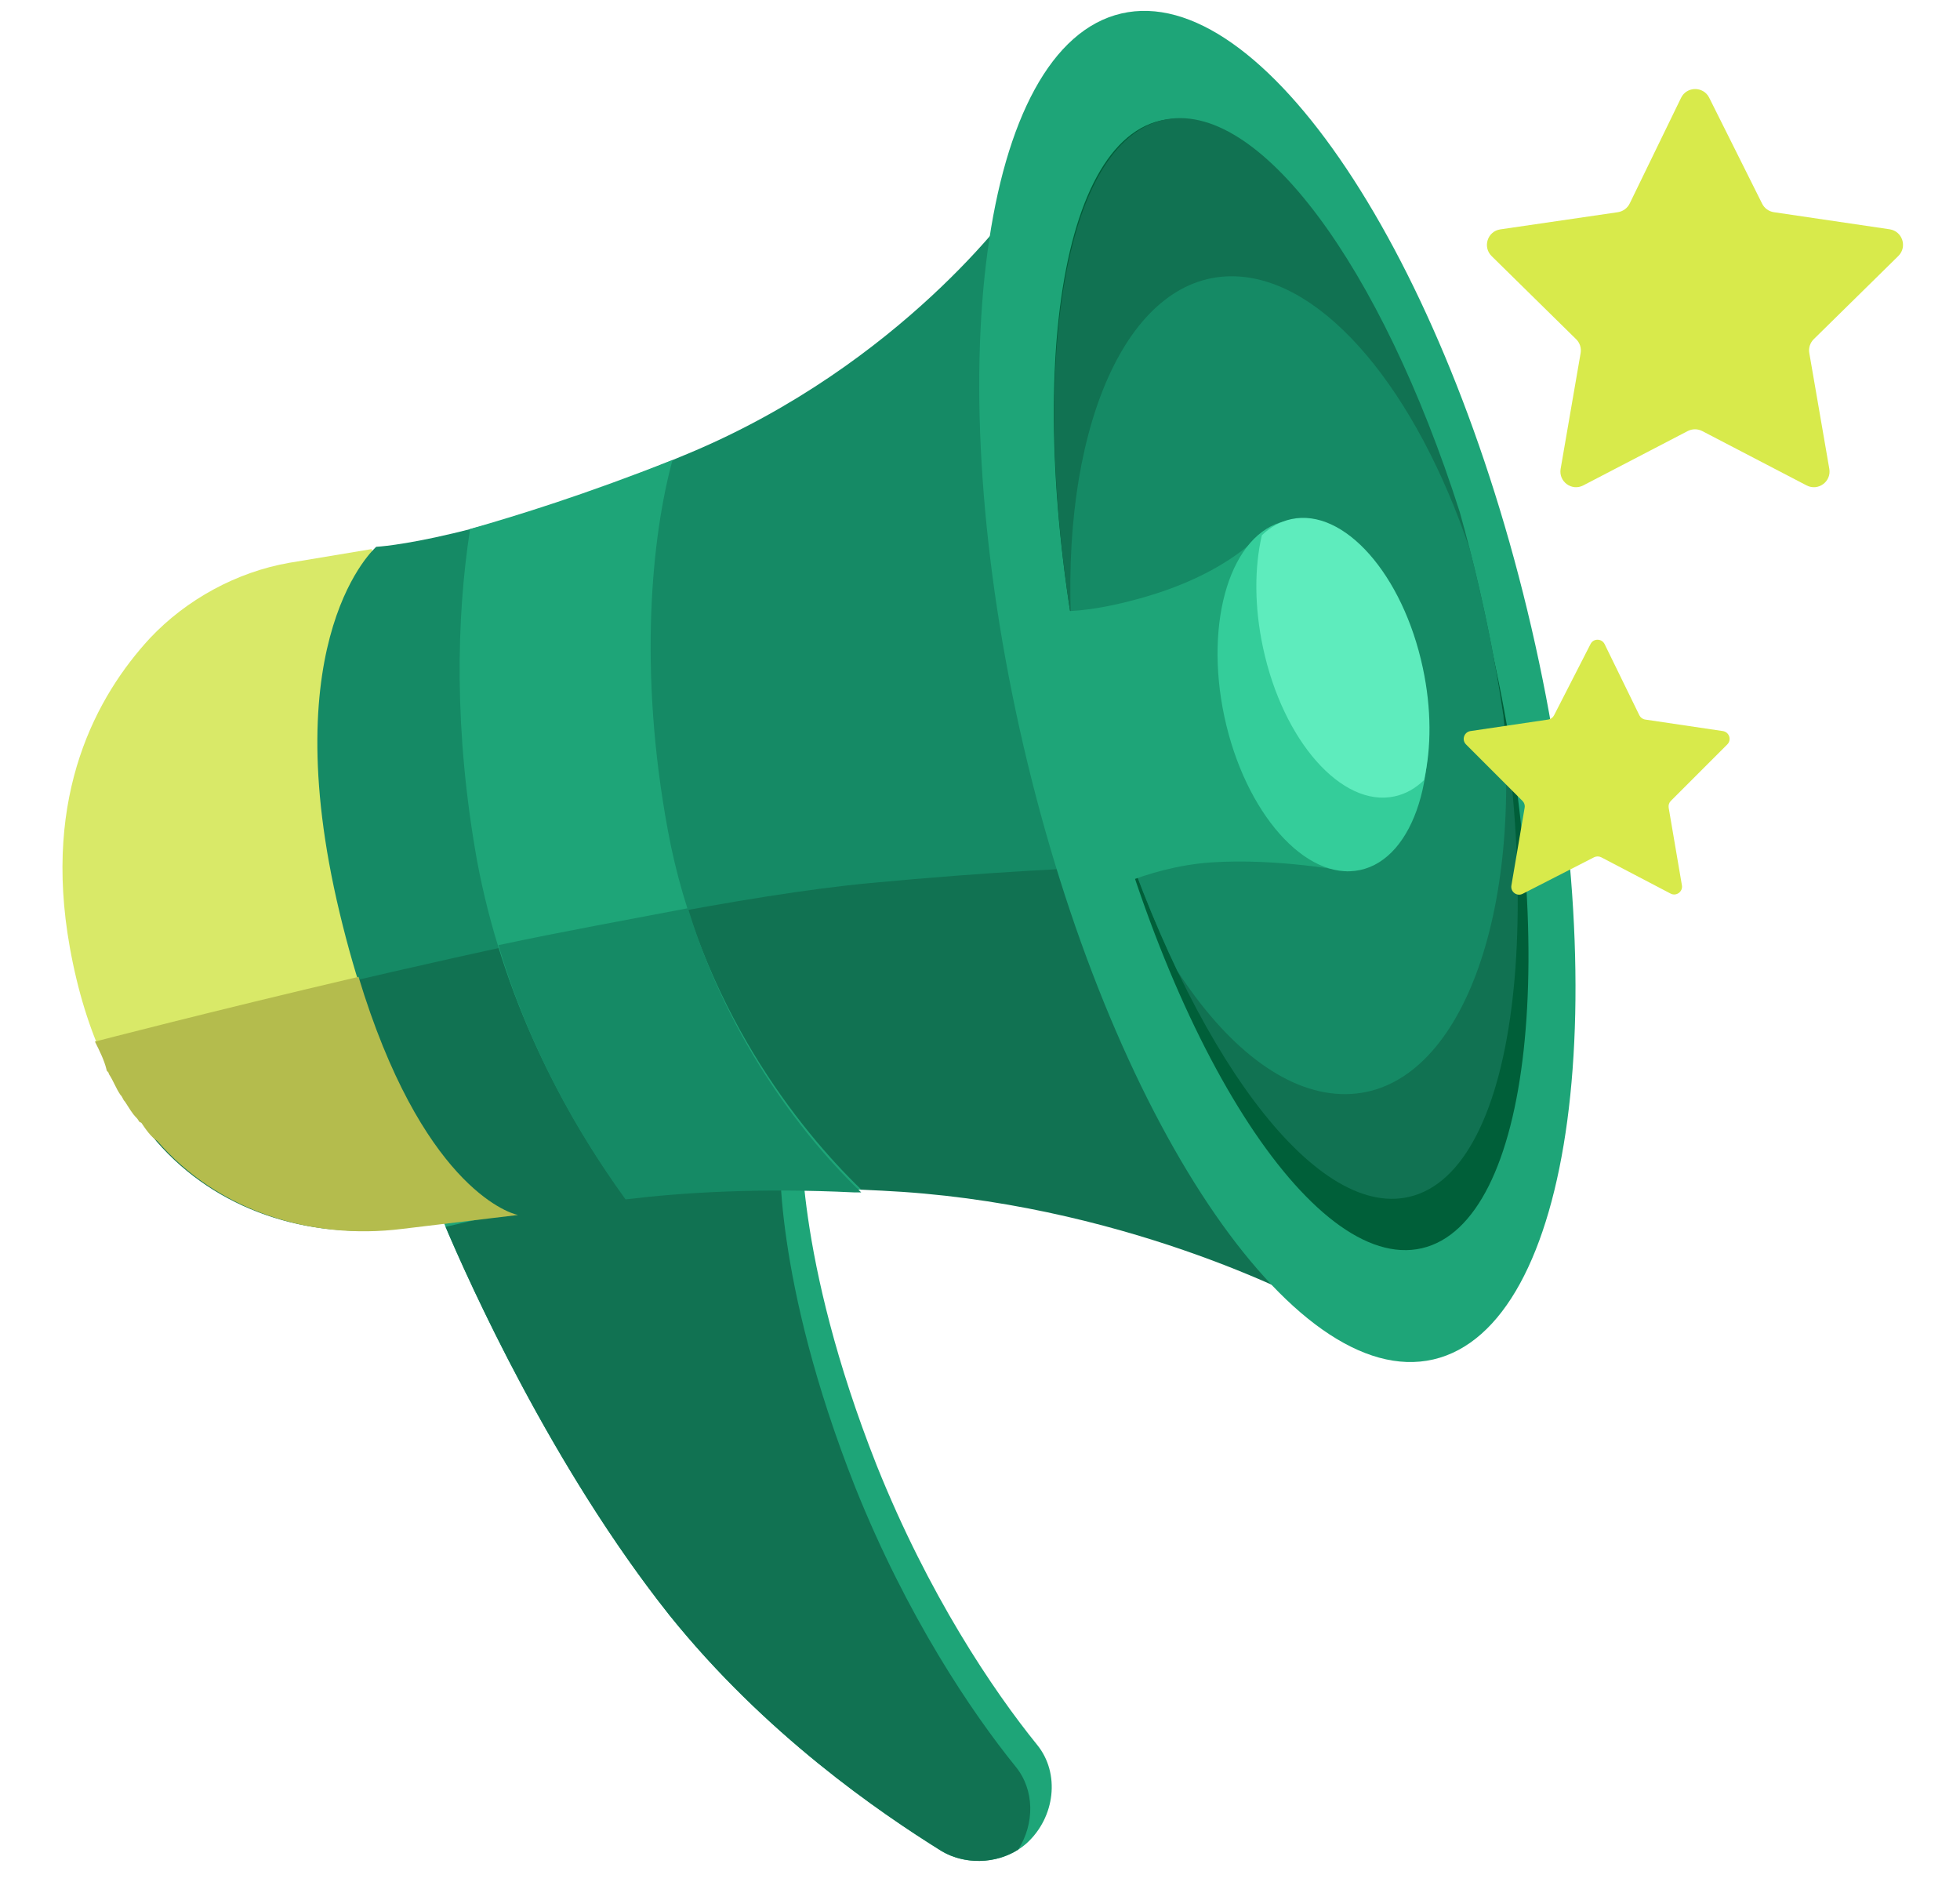 <?xml version="1.0" encoding="utf-8"?>
<svg xmlns="http://www.w3.org/2000/svg" fill="none" height="24" viewBox="0 0 25 24" width="25">
<g clip-path="url(#clip0_216_26986)">
<path d="M4.741 7.002L3.69 7.177C3.02 7.294 2.378 7.644 1.911 8.14C1.24 8.869 0.54 10.123 0.89 12.078C1.094 13.215 1.503 14.003 1.999 14.528C2.757 15.403 3.924 15.782 5.091 15.636L6.607 15.432L4.741 7.002Z" fill="#D9E968"/>
<path d="M5.602 15.449C5.602 15.449 6.757 18.354 8.54 20.599C9.762 22.118 11.214 23.109 12.007 23.604C12.337 23.802 12.799 23.769 13.096 23.505C13.459 23.175 13.525 22.613 13.228 22.25C12.667 21.557 11.842 20.335 11.181 18.684C10.125 16.01 10.224 14.392 10.224 14.392L5.602 15.449Z" fill="#1EA578"/>
<path clip-rule="evenodd" d="M12.987 23.587C13.197 23.259 13.199 22.827 12.954 22.528C12.393 21.835 11.568 20.613 10.907 18.962C9.851 16.288 9.95 14.67 9.95 14.67L5.683 15.645C5.975 16.335 7.034 18.703 8.54 20.599C9.762 22.118 11.214 23.109 12.007 23.604C12.299 23.779 12.694 23.774 12.987 23.587Z" fill="#117252" fill-rule="evenodd"/>
<path d="M4.799 6.973C4.799 6.973 6.082 6.914 8.795 5.777C11.508 4.639 12.937 2.626 12.937 2.626L16.758 16.628C16.758 16.628 14.483 15.374 11.479 15.169C8.474 14.965 6.549 15.461 6.549 15.461C6.549 15.461 5.178 15.169 4.332 11.64C3.486 8.11 4.799 6.973 4.799 6.973Z" fill="#158A65"/>
<path d="M1.998 14.557C2.757 15.432 3.923 15.811 5.09 15.665L6.549 15.49C6.549 15.49 6.578 15.49 6.607 15.49H6.636C6.957 15.403 8.795 15.024 11.508 15.199C14.512 15.403 16.787 16.657 16.787 16.657L15.475 11.056C15.475 11.056 14.22 10.969 11.099 11.261C7.978 11.552 1.269 13.303 1.269 13.303C1.415 13.799 1.707 14.207 1.998 14.557Z" fill="#117252"/>
<path d="M4.573 12.457C2.685 12.899 1.211 13.283 1.211 13.283C1.27 13.401 1.329 13.519 1.358 13.637C1.358 13.666 1.388 13.666 1.388 13.695C1.447 13.784 1.476 13.873 1.535 13.961C1.565 13.99 1.565 14.02 1.594 14.049C1.653 14.138 1.683 14.197 1.742 14.256C1.771 14.285 1.771 14.315 1.801 14.315C1.86 14.403 1.919 14.492 2.007 14.551C2.774 15.435 3.953 15.819 5.133 15.671L6.607 15.494C6.46 15.465 5.369 15.082 4.573 12.457Z" fill="#B4BC4D"/>
<path d="M18.283 17.336C20.072 16.921 20.632 12.742 19.533 8.003C18.434 3.263 16.092 -0.243 14.303 0.172C12.514 0.587 11.954 4.765 13.053 9.505C14.152 14.245 16.494 17.751 18.283 17.336Z" fill="#1EA578"/>
<path d="M18.136 15.918C19.531 15.594 19.916 12.113 18.995 8.142C18.074 4.172 16.197 1.215 14.802 1.538C13.406 1.862 13.022 5.343 13.943 9.314C14.863 13.284 16.741 16.241 18.136 15.918Z" fill="#005F39"/>
<path clip-rule="evenodd" d="M18.863 7.481C19.784 11.451 19.385 14.936 17.973 15.263C16.758 15.545 15.188 13.399 14.187 10.265C14.099 9.956 14.018 9.638 13.943 9.314C13.022 5.343 13.42 1.859 14.833 1.531C16.048 1.25 17.618 3.396 18.619 6.529C18.706 6.839 18.788 7.156 18.863 7.481Z" fill="#117252" fill-rule="evenodd"/>
<path clip-rule="evenodd" d="M19.175 9.125C19.096 8.591 18.993 8.041 18.863 7.481C18.826 7.319 18.787 7.16 18.746 7.002C18.071 4.999 16.904 3.565 15.76 3.524C14.424 3.476 13.565 5.344 13.659 7.859C13.734 8.333 13.828 8.82 13.942 9.314C14.018 9.638 14.099 9.956 14.187 10.265C14.434 11.038 14.715 11.75 15.017 12.381C15.633 13.33 16.373 13.926 17.104 13.952C18.526 14.003 19.407 11.884 19.175 9.125Z" fill="#158A65" fill-rule="evenodd"/>
<path d="M16.117 6.769C16.117 6.769 15.709 7.294 14.6 7.614C13.492 7.935 13.142 7.731 13.142 7.731L13.9 11.465C13.9 11.465 14.6 11.056 15.446 10.998C16.292 10.94 17.196 11.115 17.196 11.115L16.117 6.769Z" fill="#1EA578"/>
<path d="M17.348 11.095C18.041 10.947 18.39 9.831 18.128 8.602C17.865 7.373 17.09 6.497 16.397 6.645C15.704 6.793 15.355 7.91 15.617 9.139C15.88 10.367 16.655 11.243 17.348 11.095Z" fill="#34CD9A"/>
<path clip-rule="evenodd" d="M18.163 9.949C18.054 10.054 17.928 10.126 17.787 10.156C17.116 10.3 16.364 9.45 16.11 8.259C15.998 7.737 16 7.236 16.095 6.826C16.204 6.721 16.33 6.65 16.471 6.62C17.143 6.476 17.894 7.325 18.148 8.516C18.26 9.038 18.258 9.539 18.163 9.949Z" fill="#5EECBD" fill-rule="evenodd"/>
<path d="M7.962 15.257C8.725 15.169 9.723 15.11 10.985 15.169C10.192 14.406 8.93 12.821 8.519 10.591C8.138 8.537 8.314 6.834 8.578 5.866C7.463 6.306 6.612 6.57 5.996 6.746C5.819 7.891 5.79 9.329 6.084 10.972C6.406 12.704 7.169 14.171 7.962 15.257Z" fill="#1EA578"/>
<path d="M10.896 15.206C10.925 15.206 10.955 15.206 10.985 15.206C10.307 14.558 9.305 13.32 8.775 11.582C8.008 11.729 7.183 11.877 6.358 12.053C6.741 13.35 7.36 14.44 7.979 15.295C8.716 15.206 9.688 15.147 10.896 15.206Z" fill="#158A65"/>
<path d="M21.712 5.497C21.654 5.467 21.585 5.467 21.527 5.497L20.195 6.19C20.049 6.267 19.878 6.142 19.906 5.979L20.161 4.503C20.172 4.438 20.151 4.372 20.104 4.326L19.026 3.266C18.908 3.15 18.973 2.949 19.137 2.925L20.636 2.706C20.701 2.696 20.758 2.655 20.787 2.595L21.442 1.248C21.514 1.099 21.727 1.098 21.801 1.246L22.476 2.597C22.505 2.656 22.561 2.696 22.626 2.706L24.103 2.924C24.266 2.949 24.331 3.149 24.213 3.265L23.134 4.326C23.088 4.372 23.066 4.438 23.078 4.503L23.333 5.979C23.361 6.142 23.19 6.267 23.043 6.19L21.712 5.497Z" fill="#D8EA4B"/>
<path d="M20.425 10.933C20.396 10.918 20.362 10.918 20.333 10.932L19.422 11.398C19.349 11.436 19.264 11.373 19.278 11.292L19.447 10.3C19.453 10.268 19.442 10.236 19.419 10.213L18.699 9.493C18.641 9.435 18.674 9.336 18.755 9.323L19.748 9.176C19.78 9.171 19.807 9.151 19.822 9.122L20.288 8.212C20.325 8.139 20.43 8.14 20.467 8.214L20.91 9.121C20.924 9.15 20.952 9.171 20.985 9.176L21.976 9.323C22.057 9.336 22.09 9.435 22.032 9.493L21.312 10.213C21.289 10.236 21.279 10.268 21.284 10.3L21.453 11.29C21.467 11.371 21.381 11.434 21.308 11.395L20.425 10.933Z" fill="#D8EA4B"/>
</g>
<defs>
<clipPath id="clip0_216_26986">
<rect fill="white" height="24" transform="translate(0.5)" width="24"/>
</clipPath>
</defs>
</svg>
